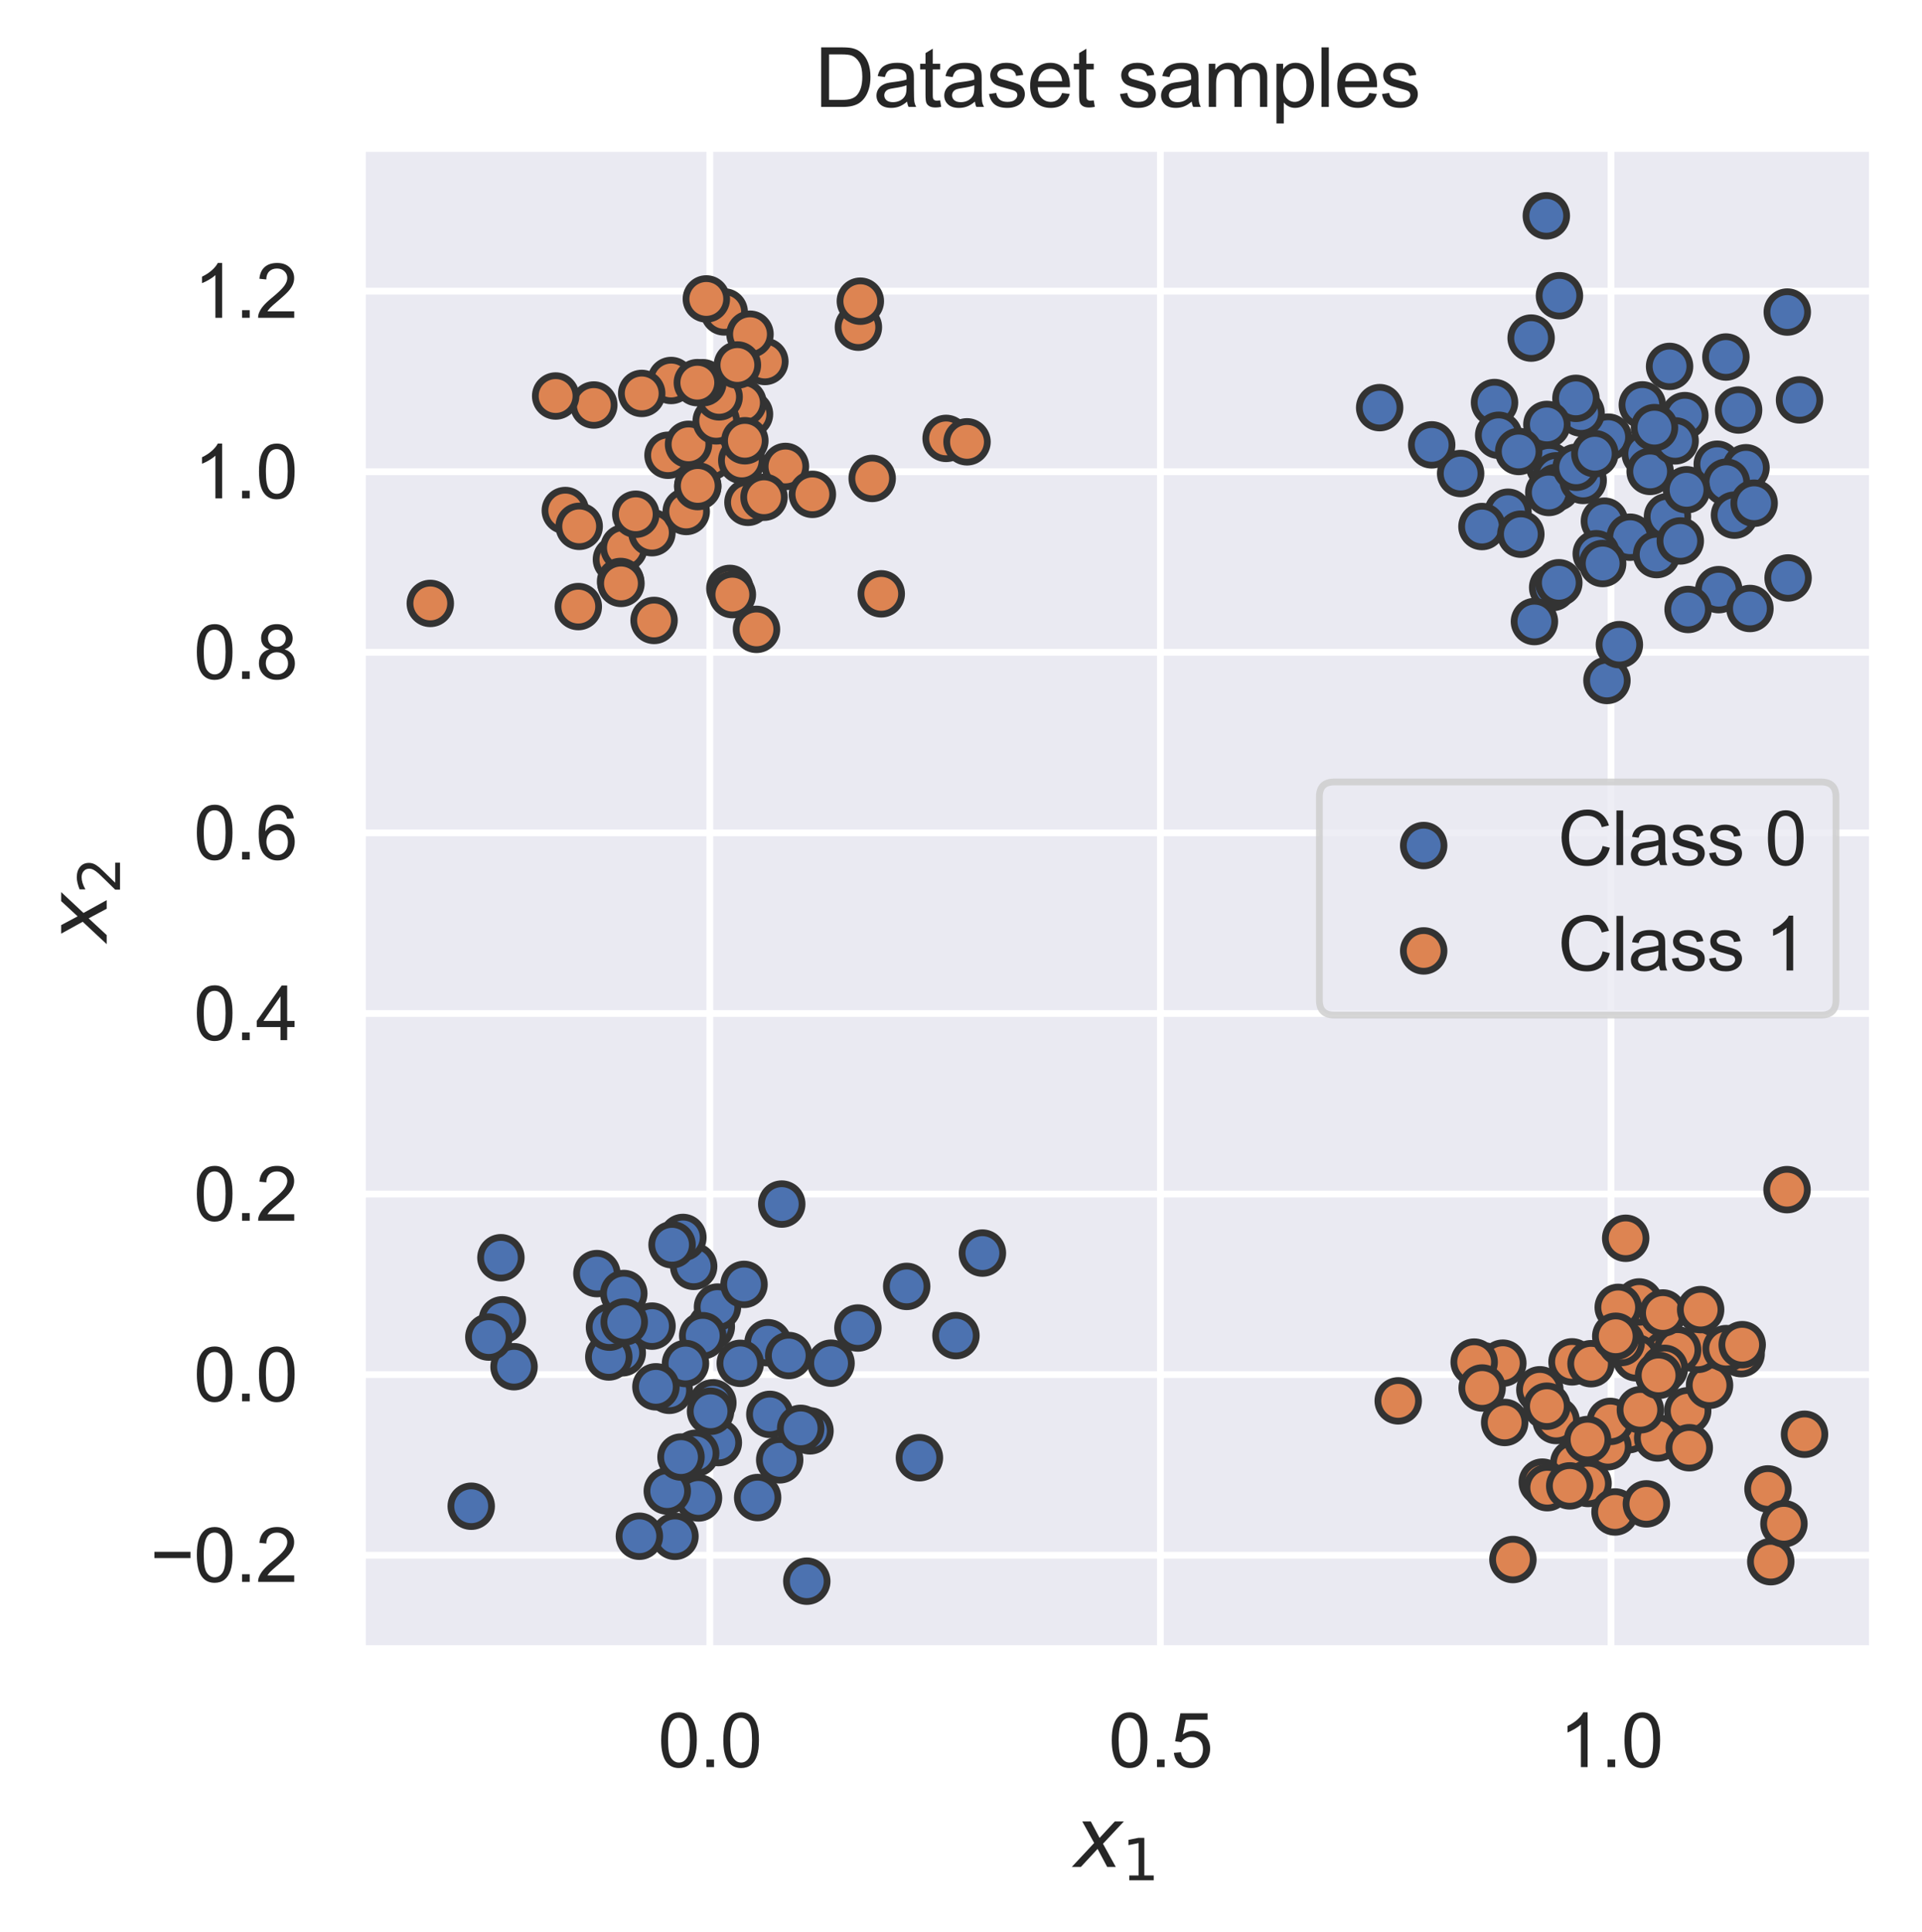 <?xml version="1.0" encoding="utf-8" standalone="no"?>
<!DOCTYPE svg PUBLIC "-//W3C//DTD SVG 1.1//EN"
  "http://www.w3.org/Graphics/SVG/1.1/DTD/svg11.dtd">
<svg xmlns:xlink="http://www.w3.org/1999/xlink" width="283.789pt" height="285.284pt" viewBox="0 0 283.789 285.284" xmlns="http://www.w3.org/2000/svg" version="1.1">
 <defs>
  <style type="text/css">*{stroke-linejoin: round; stroke-linecap: butt}</style>
 </defs>
 <g id="figure_1">
  <g id="patch_1">
   <path d="M 0 285.284 
L 283.789 285.284 
L 283.789 0 
L 0 0 
z
" style="fill: #ffffff"/>
  </g>
  <g id="axes_1">
   <g id="patch_2">
    <path d="M 53.389 243.549 
L 276.589 243.549 
L 276.589 21.789 
L 53.389 21.789 
z
" style="fill: #eaeaf2"/>
   </g>
   <g id="matplotlib.axis_1">
    <g id="xtick_1">
     <g id="line2d_1">
      <path d="M 104.805 243.549 
L 104.805 21.789 
" clip-path="url(#p7796bc809b)" style="fill: none; stroke: #ffffff; stroke-linecap: round"/>
     </g>
     <g id="text_1">
      <!-- 0.0 -->
      <g style="fill: #262626" transform="translate(97.16 260.923) scale(0.11 -0.11)">
       <defs>
        <path id="ArialMT-30" d="M 266 2259 
Q 266 3072 433 3567 
Q 600 4063 929 4331 
Q 1259 4600 1759 4600 
Q 2128 4600 2406 4451 
Q 2684 4303 2865 4023 
Q 3047 3744 3150 3342 
Q 3253 2941 3253 2259 
Q 3253 1453 3087 958 
Q 2922 463 2592 192 
Q 2263 -78 1759 -78 
Q 1097 -78 719 397 
Q 266 969 266 2259 
z
M 844 2259 
Q 844 1131 1108 757 
Q 1372 384 1759 384 
Q 2147 384 2411 759 
Q 2675 1134 2675 2259 
Q 2675 3391 2411 3762 
Q 2147 4134 1753 4134 
Q 1366 4134 1134 3806 
Q 844 3388 844 2259 
z
" transform="scale(0.016)"/>
        <path id="ArialMT-2e" d="M 581 0 
L 581 641 
L 1222 641 
L 1222 0 
L 581 0 
z
" transform="scale(0.016)"/>
       </defs>
       <use xlink:href="#ArialMT-30"/>
       <use xlink:href="#ArialMT-2e" x="55.615"/>
       <use xlink:href="#ArialMT-30" x="83.398"/>
      </g>
     </g>
    </g>
    <g id="xtick_2">
     <g id="line2d_2">
      <path d="M 171.335 243.549 
L 171.335 21.789 
" clip-path="url(#p7796bc809b)" style="fill: none; stroke: #ffffff; stroke-linecap: round"/>
     </g>
     <g id="text_2">
      <!-- 0.5 -->
      <g style="fill: #262626" transform="translate(163.69 260.923) scale(0.11 -0.11)">
       <defs>
        <path id="ArialMT-35" d="M 266 1200 
L 856 1250 
Q 922 819 1161 601 
Q 1400 384 1738 384 
Q 2144 384 2425 690 
Q 2706 997 2706 1503 
Q 2706 1984 2436 2262 
Q 2166 2541 1728 2541 
Q 1456 2541 1237 2417 
Q 1019 2294 894 2097 
L 366 2166 
L 809 4519 
L 3088 4519 
L 3088 3981 
L 1259 3981 
L 1013 2750 
Q 1425 3038 1878 3038 
Q 2478 3038 2890 2622 
Q 3303 2206 3303 1553 
Q 3303 931 2941 478 
Q 2500 -78 1738 -78 
Q 1113 -78 717 272 
Q 322 622 266 1200 
z
" transform="scale(0.016)"/>
       </defs>
       <use xlink:href="#ArialMT-30"/>
       <use xlink:href="#ArialMT-2e" x="55.615"/>
       <use xlink:href="#ArialMT-35" x="83.398"/>
      </g>
     </g>
    </g>
    <g id="xtick_3">
     <g id="line2d_3">
      <path d="M 237.866 243.549 
L 237.866 21.789 
" clip-path="url(#p7796bc809b)" style="fill: none; stroke: #ffffff; stroke-linecap: round"/>
     </g>
     <g id="text_3">
      <!-- 1.0 -->
      <g style="fill: #262626" transform="translate(230.221 260.923) scale(0.11 -0.11)">
       <defs>
        <path id="ArialMT-31" d="M 2384 0 
L 1822 0 
L 1822 3584 
Q 1619 3391 1289 3197 
Q 959 3003 697 2906 
L 697 3450 
Q 1169 3672 1522 3987 
Q 1875 4303 2022 4600 
L 2384 4600 
L 2384 0 
z
" transform="scale(0.016)"/>
       </defs>
       <use xlink:href="#ArialMT-31"/>
       <use xlink:href="#ArialMT-2e" x="55.615"/>
       <use xlink:href="#ArialMT-30" x="83.398"/>
      </g>
     </g>
    </g>
    <g id="text_4">
     <!-- $x_1$ -->
     <g style="fill: #262626" transform="translate(158.569 275.699) scale(0.12 -0.12)">
      <defs>
       <path id="DejaVuSans-Oblique-78" d="M 3841 3500 
L 2234 1784 
L 3219 0 
L 2559 0 
L 1819 1388 
L 531 0 
L -166 0 
L 1556 1844 
L 641 3500 
L 1300 3500 
L 1972 2234 
L 3144 3500 
L 3841 3500 
z
" transform="scale(0.016)"/>
       <path id="DejaVuSans-31" d="M 794 531 
L 1825 531 
L 1825 4091 
L 703 3866 
L 703 4441 
L 1819 4666 
L 2450 4666 
L 2450 531 
L 3481 531 
L 3481 0 
L 794 0 
L 794 531 
z
" transform="scale(0.016)"/>
      </defs>
      <use xlink:href="#DejaVuSans-Oblique-78" transform="translate(0 0.312)"/>
      <use xlink:href="#DejaVuSans-31" transform="translate(59.18 -16.094) scale(0.7)"/>
     </g>
    </g>
   </g>
   <g id="matplotlib.axis_2">
    <g id="ytick_1">
     <g id="line2d_4">
      <path d="M 53.389 229.632 
L 276.589 229.632 
" clip-path="url(#p7796bc809b)" style="fill: none; stroke: #ffffff; stroke-linecap: round"/>
     </g>
     <g id="text_5">
      <!-- −0.2 -->
      <g style="fill: #262626" transform="translate(22.174 233.568) scale(0.11 -0.11)">
       <defs>
        <path id="ArialMT-2212" d="M 3381 1997 
L 356 1997 
L 356 2522 
L 3381 2522 
L 3381 1997 
z
" transform="scale(0.016)"/>
        <path id="ArialMT-32" d="M 3222 541 
L 3222 0 
L 194 0 
Q 188 203 259 391 
Q 375 700 629 1000 
Q 884 1300 1366 1694 
Q 2113 2306 2375 2664 
Q 2638 3022 2638 3341 
Q 2638 3675 2398 3904 
Q 2159 4134 1775 4134 
Q 1369 4134 1125 3890 
Q 881 3647 878 3216 
L 300 3275 
Q 359 3922 746 4261 
Q 1134 4600 1788 4600 
Q 2447 4600 2831 4234 
Q 3216 3869 3216 3328 
Q 3216 3053 3103 2787 
Q 2991 2522 2730 2228 
Q 2469 1934 1863 1422 
Q 1356 997 1212 845 
Q 1069 694 975 541 
L 3222 541 
z
" transform="scale(0.016)"/>
       </defs>
       <use xlink:href="#ArialMT-2212"/>
       <use xlink:href="#ArialMT-30" x="58.398"/>
       <use xlink:href="#ArialMT-2e" x="114.014"/>
       <use xlink:href="#ArialMT-32" x="141.797"/>
      </g>
     </g>
    </g>
    <g id="ytick_2">
     <g id="line2d_5">
      <path d="M 53.389 202.968 
L 276.589 202.968 
" clip-path="url(#p7796bc809b)" style="fill: none; stroke: #ffffff; stroke-linecap: round"/>
     </g>
     <g id="text_6">
      <!-- 0.0 -->
      <g style="fill: #262626" transform="translate(28.599 206.905) scale(0.11 -0.11)">
       <use xlink:href="#ArialMT-30"/>
       <use xlink:href="#ArialMT-2e" x="55.615"/>
       <use xlink:href="#ArialMT-30" x="83.398"/>
      </g>
     </g>
    </g>
    <g id="ytick_3">
     <g id="line2d_6">
      <path d="M 53.389 176.305 
L 276.589 176.305 
" clip-path="url(#p7796bc809b)" style="fill: none; stroke: #ffffff; stroke-linecap: round"/>
     </g>
     <g id="text_7">
      <!-- 0.2 -->
      <g style="fill: #262626" transform="translate(28.599 180.242) scale(0.11 -0.11)">
       <use xlink:href="#ArialMT-30"/>
       <use xlink:href="#ArialMT-2e" x="55.615"/>
       <use xlink:href="#ArialMT-32" x="83.398"/>
      </g>
     </g>
    </g>
    <g id="ytick_4">
     <g id="line2d_7">
      <path d="M 53.389 149.641 
L 276.589 149.641 
" clip-path="url(#p7796bc809b)" style="fill: none; stroke: #ffffff; stroke-linecap: round"/>
     </g>
     <g id="text_8">
      <!-- 0.4 -->
      <g style="fill: #262626" transform="translate(28.599 153.578) scale(0.11 -0.11)">
       <defs>
        <path id="ArialMT-34" d="M 2069 0 
L 2069 1097 
L 81 1097 
L 81 1613 
L 2172 4581 
L 2631 4581 
L 2631 1613 
L 3250 1613 
L 3250 1097 
L 2631 1097 
L 2631 0 
L 2069 0 
z
M 2069 1613 
L 2069 3678 
L 634 1613 
L 2069 1613 
z
" transform="scale(0.016)"/>
       </defs>
       <use xlink:href="#ArialMT-30"/>
       <use xlink:href="#ArialMT-2e" x="55.615"/>
       <use xlink:href="#ArialMT-34" x="83.398"/>
      </g>
     </g>
    </g>
    <g id="ytick_5">
     <g id="line2d_8">
      <path d="M 53.389 122.978 
L 276.589 122.978 
" clip-path="url(#p7796bc809b)" style="fill: none; stroke: #ffffff; stroke-linecap: round"/>
     </g>
     <g id="text_9">
      <!-- 0.6 -->
      <g style="fill: #262626" transform="translate(28.599 126.915) scale(0.11 -0.11)">
       <defs>
        <path id="ArialMT-36" d="M 3184 3459 
L 2625 3416 
Q 2550 3747 2413 3897 
Q 2184 4138 1850 4138 
Q 1581 4138 1378 3988 
Q 1113 3794 959 3422 
Q 806 3050 800 2363 
Q 1003 2672 1297 2822 
Q 1591 2972 1913 2972 
Q 2475 2972 2870 2558 
Q 3266 2144 3266 1488 
Q 3266 1056 3080 686 
Q 2894 316 2569 119 
Q 2244 -78 1831 -78 
Q 1128 -78 684 439 
Q 241 956 241 2144 
Q 241 3472 731 4075 
Q 1159 4600 1884 4600 
Q 2425 4600 2770 4297 
Q 3116 3994 3184 3459 
z
M 888 1484 
Q 888 1194 1011 928 
Q 1134 663 1356 523 
Q 1578 384 1822 384 
Q 2178 384 2434 671 
Q 2691 959 2691 1453 
Q 2691 1928 2437 2201 
Q 2184 2475 1800 2475 
Q 1419 2475 1153 2201 
Q 888 1928 888 1484 
z
" transform="scale(0.016)"/>
       </defs>
       <use xlink:href="#ArialMT-30"/>
       <use xlink:href="#ArialMT-2e" x="55.615"/>
       <use xlink:href="#ArialMT-36" x="83.398"/>
      </g>
     </g>
    </g>
    <g id="ytick_6">
     <g id="line2d_9">
      <path d="M 53.389 96.314 
L 276.589 96.314 
" clip-path="url(#p7796bc809b)" style="fill: none; stroke: #ffffff; stroke-linecap: round"/>
     </g>
     <g id="text_10">
      <!-- 0.8 -->
      <g style="fill: #262626" transform="translate(28.599 100.251) scale(0.11 -0.11)">
       <defs>
        <path id="ArialMT-38" d="M 1131 2484 
Q 781 2613 612 2850 
Q 444 3088 444 3419 
Q 444 3919 803 4259 
Q 1163 4600 1759 4600 
Q 2359 4600 2725 4251 
Q 3091 3903 3091 3403 
Q 3091 3084 2923 2848 
Q 2756 2613 2416 2484 
Q 2838 2347 3058 2040 
Q 3278 1734 3278 1309 
Q 3278 722 2862 322 
Q 2447 -78 1769 -78 
Q 1091 -78 675 323 
Q 259 725 259 1325 
Q 259 1772 486 2073 
Q 713 2375 1131 2484 
z
M 1019 3438 
Q 1019 3113 1228 2906 
Q 1438 2700 1772 2700 
Q 2097 2700 2305 2904 
Q 2513 3109 2513 3406 
Q 2513 3716 2298 3927 
Q 2084 4138 1766 4138 
Q 1444 4138 1231 3931 
Q 1019 3725 1019 3438 
z
M 838 1322 
Q 838 1081 952 856 
Q 1066 631 1291 507 
Q 1516 384 1775 384 
Q 2178 384 2440 643 
Q 2703 903 2703 1303 
Q 2703 1709 2433 1975 
Q 2163 2241 1756 2241 
Q 1359 2241 1098 1978 
Q 838 1716 838 1322 
z
" transform="scale(0.016)"/>
       </defs>
       <use xlink:href="#ArialMT-30"/>
       <use xlink:href="#ArialMT-2e" x="55.615"/>
       <use xlink:href="#ArialMT-38" x="83.398"/>
      </g>
     </g>
    </g>
    <g id="ytick_7">
     <g id="line2d_10">
      <path d="M 53.389 69.651 
L 276.589 69.651 
" clip-path="url(#p7796bc809b)" style="fill: none; stroke: #ffffff; stroke-linecap: round"/>
     </g>
     <g id="text_11">
      <!-- 1.0 -->
      <g style="fill: #262626" transform="translate(28.599 73.588) scale(0.11 -0.11)">
       <use xlink:href="#ArialMT-31"/>
       <use xlink:href="#ArialMT-2e" x="55.615"/>
       <use xlink:href="#ArialMT-30" x="83.398"/>
      </g>
     </g>
    </g>
    <g id="ytick_8">
     <g id="line2d_11">
      <path d="M 53.389 42.988 
L 276.589 42.988 
" clip-path="url(#p7796bc809b)" style="fill: none; stroke: #ffffff; stroke-linecap: round"/>
     </g>
     <g id="text_12">
      <!-- 1.2 -->
      <g style="fill: #262626" transform="translate(28.599 46.924) scale(0.11 -0.11)">
       <use xlink:href="#ArialMT-31"/>
       <use xlink:href="#ArialMT-2e" x="55.615"/>
       <use xlink:href="#ArialMT-32" x="83.398"/>
      </g>
     </g>
    </g>
    <g id="text_13">
     <!-- $x_2$ -->
     <g style="fill: #262626" transform="translate(15.789 139.089) rotate(-90) scale(0.12 -0.12)">
      <defs>
       <path id="DejaVuSans-32" d="M 1228 531 
L 3431 531 
L 3431 0 
L 469 0 
L 469 531 
Q 828 903 1448 1529 
Q 2069 2156 2228 2338 
Q 2531 2678 2651 2914 
Q 2772 3150 2772 3378 
Q 2772 3750 2511 3984 
Q 2250 4219 1831 4219 
Q 1534 4219 1204 4116 
Q 875 4013 500 3803 
L 500 4441 
Q 881 4594 1212 4672 
Q 1544 4750 1819 4750 
Q 2544 4750 2975 4387 
Q 3406 4025 3406 3419 
Q 3406 3131 3298 2873 
Q 3191 2616 2906 2266 
Q 2828 2175 2409 1742 
Q 1991 1309 1228 531 
z
" transform="scale(0.016)"/>
      </defs>
      <use xlink:href="#DejaVuSans-Oblique-78" transform="translate(0 0.312)"/>
      <use xlink:href="#DejaVuSans-32" transform="translate(59.18 -16.094) scale(0.7)"/>
     </g>
    </g>
   </g>
   <g id="PathCollection_1">
    <defs>
     <path id="m6b8a31e192" d="M 0 3 
C 0.796 3 1.559 2.684 2.121 2.121 
C 2.684 1.559 3 0.796 3 0 
C 3 -0.796 2.684 -1.559 2.121 -2.121 
C 1.559 -2.684 0.796 -3 0 -3 
C -0.796 -3 -1.559 -2.684 -2.121 -2.121 
C -2.684 -1.559 -3 -0.796 -3 0 
C -3 0.796 -2.684 1.559 -2.121 2.121 
C -1.559 2.684 -0.796 3 0 3 
z
" style="stroke: #333333"/>
    </defs>
    <g clip-path="url(#p7796bc809b)">
     <use xlink:href="#m6b8a31e192" x="228.768" y="68.771" style="fill: #4c72b0; stroke: #333333"/>
     <use xlink:href="#m6b8a31e192" x="253.779" y="87.064" style="fill: #4c72b0; stroke: #333333"/>
     <use xlink:href="#m6b8a31e192" x="228.32" y="31.869" style="fill: #4c72b0; stroke: #333333"/>
     <use xlink:href="#m6b8a31e192" x="236.895" y="76.956" style="fill: #4c72b0; stroke: #333333"/>
     <use xlink:href="#m6b8a31e192" x="222.663" y="75.634" style="fill: #4c72b0; stroke: #333333"/>
     <use xlink:href="#m6b8a31e192" x="237.461" y="64.545" style="fill: #4c72b0; stroke: #333333"/>
     <use xlink:href="#m6b8a31e192" x="237.27" y="100.473" style="fill: #4c72b0; stroke: #333333"/>
     <use xlink:href="#m6b8a31e192" x="233.456" y="60.992" style="fill: #4c72b0; stroke: #333333"/>
     <use xlink:href="#m6b8a31e192" x="106.068" y="213.002" style="fill: #4c72b0; stroke: #333333"/>
     <use xlink:href="#m6b8a31e192" x="229.254" y="86.746" style="fill: #4c72b0; stroke: #333333"/>
     <use xlink:href="#m6b8a31e192" x="264.016" y="85.337" style="fill: #4c72b0; stroke: #333333"/>
     <use xlink:href="#m6b8a31e192" x="203.712" y="60.191" style="fill: #4c72b0; stroke: #333333"/>
     <use xlink:href="#m6b8a31e192" x="248.775" y="61.366" style="fill: #4c72b0; stroke: #333333"/>
     <use xlink:href="#m6b8a31e192" x="240.691" y="79.319" style="fill: #4c72b0; stroke: #333333"/>
     <use xlink:href="#m6b8a31e192" x="99.66" y="226.841" style="fill: #4c72b0; stroke: #333333"/>
     <use xlink:href="#m6b8a31e192" x="239.107" y="95.185" style="fill: #4c72b0; stroke: #333333"/>
     <use xlink:href="#m6b8a31e192" x="220.671" y="59.436" style="fill: #4c72b0; stroke: #333333"/>
     <use xlink:href="#m6b8a31e192" x="113.393" y="198.258" style="fill: #4c72b0; stroke: #333333"/>
     <use xlink:href="#m6b8a31e192" x="69.577" y="222.4" style="fill: #4c72b0; stroke: #333333"/>
     <use xlink:href="#m6b8a31e192" x="91.881" y="199.749" style="fill: #4c72b0; stroke: #333333"/>
     <use xlink:href="#m6b8a31e192" x="102.422" y="186.98" style="fill: #4c72b0; stroke: #333333"/>
     <use xlink:href="#m6b8a31e192" x="229.78" y="70.254" style="fill: #4c72b0; stroke: #333333"/>
     <use xlink:href="#m6b8a31e192" x="103.137" y="221.177" style="fill: #4c72b0; stroke: #333333"/>
     <use xlink:href="#m6b8a31e192" x="119.598" y="211.271" style="fill: #4c72b0; stroke: #333333"/>
     <use xlink:href="#m6b8a31e192" x="126.671" y="196.086" style="fill: #4c72b0; stroke: #333333"/>
     <use xlink:href="#m6b8a31e192" x="88.131" y="188.052" style="fill: #4c72b0; stroke: #333333"/>
     <use xlink:href="#m6b8a31e192" x="242.926" y="66.998" style="fill: #4c72b0; stroke: #333333"/>
     <use xlink:href="#m6b8a31e192" x="98.816" y="205.286" style="fill: #4c72b0; stroke: #333333"/>
     <use xlink:href="#m6b8a31e192" x="246.519" y="54.103" style="fill: #4c72b0; stroke: #333333"/>
     <use xlink:href="#m6b8a31e192" x="105.03" y="195.868" style="fill: #4c72b0; stroke: #333333"/>
     <use xlink:href="#m6b8a31e192" x="229.835" y="71.974" style="fill: #4c72b0; stroke: #333333"/>
     <use xlink:href="#m6b8a31e192" x="89.89" y="200.36" style="fill: #4c72b0; stroke: #333333"/>
     <use xlink:href="#m6b8a31e192" x="94.406" y="226.83" style="fill: #4c72b0; stroke: #333333"/>
     <use xlink:href="#m6b8a31e192" x="133.876" y="189.941" style="fill: #4c72b0; stroke: #333333"/>
     <use xlink:href="#m6b8a31e192" x="105.256" y="207.132" style="fill: #4c72b0; stroke: #333333"/>
     <use xlink:href="#m6b8a31e192" x="92.108" y="190.987" style="fill: #4c72b0; stroke: #333333"/>
     <use xlink:href="#m6b8a31e192" x="105.939" y="192.994" style="fill: #4c72b0; stroke: #333333"/>
     <use xlink:href="#m6b8a31e192" x="235.689" y="81.764" style="fill: #4c72b0; stroke: #333333"/>
     <use xlink:href="#m6b8a31e192" x="89.99" y="195.958" style="fill: #4c72b0; stroke: #333333"/>
     <use xlink:href="#m6b8a31e192" x="246.206" y="76.285" style="fill: #4c72b0; stroke: #333333"/>
     <use xlink:href="#m6b8a31e192" x="135.754" y="215.239" style="fill: #4c72b0; stroke: #333333"/>
     <use xlink:href="#m6b8a31e192" x="113.668" y="208.838" style="fill: #4c72b0; stroke: #333333"/>
     <use xlink:href="#m6b8a31e192" x="73.962" y="185.709" style="fill: #4c72b0; stroke: #333333"/>
     <use xlink:href="#m6b8a31e192" x="103.759" y="197.222" style="fill: #4c72b0; stroke: #333333"/>
     <use xlink:href="#m6b8a31e192" x="253.557" y="68.544" style="fill: #4c72b0; stroke: #333333"/>
     <use xlink:href="#m6b8a31e192" x="230.166" y="86.048" style="fill: #4c72b0; stroke: #333333"/>
     <use xlink:href="#m6b8a31e192" x="232.691" y="58.818" style="fill: #4c72b0; stroke: #333333"/>
     <use xlink:href="#m6b8a31e192" x="257.8" y="69.066" style="fill: #4c72b0; stroke: #333333"/>
     <use xlink:href="#m6b8a31e192" x="244.605" y="81.886" style="fill: #4c72b0; stroke: #333333"/>
     <use xlink:href="#m6b8a31e192" x="109.3" y="201.301" style="fill: #4c72b0; stroke: #333333"/>
     <use xlink:href="#m6b8a31e192" x="115.125" y="215.55" style="fill: #4c72b0; stroke: #333333"/>
     <use xlink:href="#m6b8a31e192" x="102.721" y="214.578" style="fill: #4c72b0; stroke: #333333"/>
     <use xlink:href="#m6b8a31e192" x="96.274" y="195.804" style="fill: #4c72b0; stroke: #333333"/>
     <use xlink:href="#m6b8a31e192" x="228.681" y="72.717" style="fill: #4c72b0; stroke: #333333"/>
     <use xlink:href="#m6b8a31e192" x="75.9" y="201.799" style="fill: #4c72b0; stroke: #333333"/>
     <use xlink:href="#m6b8a31e192" x="100.831" y="182.713" style="fill: #4c72b0; stroke: #333333"/>
     <use xlink:href="#m6b8a31e192" x="236.635" y="83.205" style="fill: #4c72b0; stroke: #333333"/>
     <use xlink:href="#m6b8a31e192" x="215.668" y="69.917" style="fill: #4c72b0; stroke: #333333"/>
     <use xlink:href="#m6b8a31e192" x="230.257" y="43.666" style="fill: #4c72b0; stroke: #333333"/>
     <use xlink:href="#m6b8a31e192" x="228.403" y="62.672" style="fill: #4c72b0; stroke: #333333"/>
     <use xlink:href="#m6b8a31e192" x="101.214" y="201.328" style="fill: #4c72b0; stroke: #333333"/>
     <use xlink:href="#m6b8a31e192" x="116.458" y="200.147" style="fill: #4c72b0; stroke: #333333"/>
     <use xlink:href="#m6b8a31e192" x="141.147" y="197.209" style="fill: #4c72b0; stroke: #333333"/>
     <use xlink:href="#m6b8a31e192" x="233.752" y="70.939" style="fill: #4c72b0; stroke: #333333"/>
     <use xlink:href="#m6b8a31e192" x="258.383" y="89.845" style="fill: #4c72b0; stroke: #333333"/>
     <use xlink:href="#m6b8a31e192" x="99.231" y="183.791" style="fill: #4c72b0; stroke: #333333"/>
     <use xlink:href="#m6b8a31e192" x="145.056" y="185.02" style="fill: #4c72b0; stroke: #333333"/>
     <use xlink:href="#m6b8a31e192" x="249.251" y="89.99" style="fill: #4c72b0; stroke: #333333"/>
     <use xlink:href="#m6b8a31e192" x="254.904" y="71.2" style="fill: #4c72b0; stroke: #333333"/>
     <use xlink:href="#m6b8a31e192" x="256.102" y="76.063" style="fill: #4c72b0; stroke: #333333"/>
     <use xlink:href="#m6b8a31e192" x="104.914" y="208.379" style="fill: #4c72b0; stroke: #333333"/>
     <use xlink:href="#m6b8a31e192" x="109.858" y="189.646" style="fill: #4c72b0; stroke: #333333"/>
     <use xlink:href="#m6b8a31e192" x="254.833" y="52.714" style="fill: #4c72b0; stroke: #333333"/>
     <use xlink:href="#m6b8a31e192" x="265.704" y="59.048" style="fill: #4c72b0; stroke: #333333"/>
     <use xlink:href="#m6b8a31e192" x="111.869" y="221.119" style="fill: #4c72b0; stroke: #333333"/>
     <use xlink:href="#m6b8a31e192" x="263.896" y="46.074" style="fill: #4c72b0; stroke: #333333"/>
     <use xlink:href="#m6b8a31e192" x="74.176" y="194.874" style="fill: #4c72b0; stroke: #333333"/>
     <use xlink:href="#m6b8a31e192" x="226.563" y="91.774" style="fill: #4c72b0; stroke: #333333"/>
     <use xlink:href="#m6b8a31e192" x="115.428" y="177.784" style="fill: #4c72b0; stroke: #333333"/>
     <use xlink:href="#m6b8a31e192" x="218.814" y="77.745" style="fill: #4c72b0; stroke: #333333"/>
     <use xlink:href="#m6b8a31e192" x="232.732" y="68.996" style="fill: #4c72b0; stroke: #333333"/>
     <use xlink:href="#m6b8a31e192" x="248.102" y="79.875" style="fill: #4c72b0; stroke: #333333"/>
     <use xlink:href="#m6b8a31e192" x="92.171" y="195.194" style="fill: #4c72b0; stroke: #333333"/>
     <use xlink:href="#m6b8a31e192" x="122.708" y="201.277" style="fill: #4c72b0; stroke: #333333"/>
     <use xlink:href="#m6b8a31e192" x="72.177" y="197.423" style="fill: #4c72b0; stroke: #333333"/>
     <use xlink:href="#m6b8a31e192" x="242.494" y="59.783" style="fill: #4c72b0; stroke: #333333"/>
     <use xlink:href="#m6b8a31e192" x="256.71" y="60.54" style="fill: #4c72b0; stroke: #333333"/>
     <use xlink:href="#m6b8a31e192" x="235.481" y="66.991" style="fill: #4c72b0; stroke: #333333"/>
     <use xlink:href="#m6b8a31e192" x="221.284" y="64.271" style="fill: #4c72b0; stroke: #333333"/>
     <use xlink:href="#m6b8a31e192" x="224.558" y="78.876" style="fill: #4c72b0; stroke: #333333"/>
     <use xlink:href="#m6b8a31e192" x="98.524" y="220.159" style="fill: #4c72b0; stroke: #333333"/>
     <use xlink:href="#m6b8a31e192" x="119.126" y="233.469" style="fill: #4c72b0; stroke: #333333"/>
     <use xlink:href="#m6b8a31e192" x="211.395" y="65.687" style="fill: #4c72b0; stroke: #333333"/>
     <use xlink:href="#m6b8a31e192" x="243.647" y="69.606" style="fill: #4c72b0; stroke: #333333"/>
     <use xlink:href="#m6b8a31e192" x="224.24" y="66.664" style="fill: #4c72b0; stroke: #333333"/>
     <use xlink:href="#m6b8a31e192" x="100.55" y="215.141" style="fill: #4c72b0; stroke: #333333"/>
     <use xlink:href="#m6b8a31e192" x="247.337" y="65.097" style="fill: #4c72b0; stroke: #333333"/>
     <use xlink:href="#m6b8a31e192" x="259.004" y="74.302" style="fill: #4c72b0; stroke: #333333"/>
     <use xlink:href="#m6b8a31e192" x="96.847" y="204.767" style="fill: #4c72b0; stroke: #333333"/>
     <use xlink:href="#m6b8a31e192" x="244.287" y="63.143" style="fill: #4c72b0; stroke: #333333"/>
     <use xlink:href="#m6b8a31e192" x="118.221" y="210.901" style="fill: #4c72b0; stroke: #333333"/>
     <use xlink:href="#m6b8a31e192" x="226.076" y="49.919" style="fill: #4c72b0; stroke: #333333"/>
     <use xlink:href="#m6b8a31e192" x="249.032" y="72.318" style="fill: #4c72b0; stroke: #333333"/>
    </g>
   </g>
   <g id="PathCollection_2">
    <defs>
     <path id="m44527bda55" d="M 0 3 
C 0.796 3 1.559 2.684 2.121 2.121 
C 2.684 1.559 3 0.796 3 0 
C 3 -0.796 2.684 -1.559 2.121 -2.121 
C 1.559 -2.684 0.796 -3 0 -3 
C -0.796 -3 -1.559 -2.684 -2.121 -2.121 
C -2.684 -1.559 -3 -0.796 -3 0 
C -3 0.796 -2.684 1.559 -2.121 2.121 
C -1.559 2.684 -0.796 3 0 3 
z
" style="stroke: #333333"/>
    </defs>
    <g clip-path="url(#p7796bc809b)">
     <use xlink:href="#m44527bda55" x="104.794" y="67.49" style="fill: #dd8452; stroke: #333333"/>
     <use xlink:href="#m44527bda55" x="219.184" y="201.698" style="fill: #dd8452; stroke: #333333"/>
     <use xlink:href="#m44527bda55" x="241.934" y="197.435" style="fill: #dd8452; stroke: #333333"/>
     <use xlink:href="#m44527bda55" x="263.859" y="175.656" style="fill: #dd8452; stroke: #333333"/>
     <use xlink:href="#m44527bda55" x="223.388" y="230.27" style="fill: #dd8452; stroke: #333333"/>
     <use xlink:href="#m44527bda55" x="249.193" y="208.307" style="fill: #dd8452; stroke: #333333"/>
     <use xlink:href="#m44527bda55" x="229.765" y="209.742" style="fill: #dd8452; stroke: #333333"/>
     <use xlink:href="#m44527bda55" x="96.575" y="91.609" style="fill: #dd8452; stroke: #333333"/>
     <use xlink:href="#m44527bda55" x="91.017" y="82.597" style="fill: #dd8452; stroke: #333333"/>
     <use xlink:href="#m44527bda55" x="110.436" y="74.169" style="fill: #dd8452; stroke: #333333"/>
     <use xlink:href="#m44527bda55" x="111.697" y="92.927" style="fill: #dd8452; stroke: #333333"/>
     <use xlink:href="#m44527bda55" x="240.433" y="211.105" style="fill: #dd8452; stroke: #333333"/>
     <use xlink:href="#m44527bda55" x="240.038" y="182.835" style="fill: #dd8452; stroke: #333333"/>
     <use xlink:href="#m44527bda55" x="92.127" y="80.887" style="fill: #dd8452; stroke: #333333"/>
     <use xlink:href="#m44527bda55" x="98.633" y="67.22" style="fill: #dd8452; stroke: #333333"/>
     <use xlink:href="#m44527bda55" x="96.26" y="78.653" style="fill: #dd8452; stroke: #333333"/>
     <use xlink:href="#m44527bda55" x="99.094" y="56.182" style="fill: #dd8452; stroke: #333333"/>
     <use xlink:href="#m44527bda55" x="112.935" y="53.375" style="fill: #dd8452; stroke: #333333"/>
     <use xlink:href="#m44527bda55" x="227.365" y="205.206" style="fill: #dd8452; stroke: #333333"/>
     <use xlink:href="#m44527bda55" x="261.461" y="230.587" style="fill: #dd8452; stroke: #333333"/>
     <use xlink:href="#m44527bda55" x="232.377" y="215.993" style="fill: #dd8452; stroke: #333333"/>
     <use xlink:href="#m44527bda55" x="237.418" y="213.61" style="fill: #dd8452; stroke: #333333"/>
     <use xlink:href="#m44527bda55" x="139.695" y="64.731" style="fill: #dd8452; stroke: #333333"/>
     <use xlink:href="#m44527bda55" x="101.663" y="65.606" style="fill: #dd8452; stroke: #333333"/>
     <use xlink:href="#m44527bda55" x="245.972" y="199.963" style="fill: #dd8452; stroke: #333333"/>
     <use xlink:href="#m44527bda55" x="101.324" y="75.52" style="fill: #dd8452; stroke: #333333"/>
     <use xlink:href="#m44527bda55" x="87.678" y="59.8" style="fill: #dd8452; stroke: #333333"/>
     <use xlink:href="#m44527bda55" x="234.484" y="219.04" style="fill: #dd8452; stroke: #333333"/>
     <use xlink:href="#m44527bda55" x="242.031" y="192.236" style="fill: #dd8452; stroke: #333333"/>
     <use xlink:href="#m44527bda55" x="221.899" y="201.274" style="fill: #dd8452; stroke: #333333"/>
     <use xlink:href="#m44527bda55" x="110.664" y="61.148" style="fill: #dd8452; stroke: #333333"/>
     <use xlink:href="#m44527bda55" x="106.931" y="46.057" style="fill: #dd8452; stroke: #333333"/>
     <use xlink:href="#m44527bda55" x="107.768" y="86.881" style="fill: #dd8452; stroke: #333333"/>
     <use xlink:href="#m44527bda55" x="126.746" y="48.313" style="fill: #dd8452; stroke: #333333"/>
     <use xlink:href="#m44527bda55" x="109.706" y="59.468" style="fill: #dd8452; stroke: #333333"/>
     <use xlink:href="#m44527bda55" x="244.764" y="212.321" style="fill: #dd8452; stroke: #333333"/>
     <use xlink:href="#m44527bda55" x="232.113" y="201.082" style="fill: #dd8452; stroke: #333333"/>
     <use xlink:href="#m44527bda55" x="105.751" y="62.141" style="fill: #dd8452; stroke: #333333"/>
     <use xlink:href="#m44527bda55" x="257.084" y="199.875" style="fill: #dd8452; stroke: #333333"/>
     <use xlink:href="#m44527bda55" x="104.293" y="44.137" style="fill: #dd8452; stroke: #333333"/>
     <use xlink:href="#m44527bda55" x="227.724" y="218.84" style="fill: #dd8452; stroke: #333333"/>
     <use xlink:href="#m44527bda55" x="108.136" y="87.797" style="fill: #dd8452; stroke: #333333"/>
     <use xlink:href="#m44527bda55" x="128.78" y="70.642" style="fill: #dd8452; stroke: #333333"/>
     <use xlink:href="#m44527bda55" x="252.42" y="204.538" style="fill: #dd8452; stroke: #333333"/>
     <use xlink:href="#m44527bda55" x="237.764" y="209.877" style="fill: #dd8452; stroke: #333333"/>
     <use xlink:href="#m44527bda55" x="115.976" y="68.871" style="fill: #dd8452; stroke: #333333"/>
     <use xlink:href="#m44527bda55" x="217.665" y="201.119" style="fill: #dd8452; stroke: #333333"/>
     <use xlink:href="#m44527bda55" x="222.168" y="210.031" style="fill: #dd8452; stroke: #333333"/>
     <use xlink:href="#m44527bda55" x="250.673" y="199.243" style="fill: #dd8452; stroke: #333333"/>
     <use xlink:href="#m44527bda55" x="82.044" y="58.473" style="fill: #dd8452; stroke: #333333"/>
     <use xlink:href="#m44527bda55" x="247.704" y="199.327" style="fill: #dd8452; stroke: #333333"/>
     <use xlink:href="#m44527bda55" x="228.46" y="219.659" style="fill: #dd8452; stroke: #333333"/>
     <use xlink:href="#m44527bda55" x="110.74" y="49.347" style="fill: #dd8452; stroke: #333333"/>
     <use xlink:href="#m44527bda55" x="91.627" y="85.859" style="fill: #dd8452; stroke: #333333"/>
     <use xlink:href="#m44527bda55" x="228.404" y="207.629" style="fill: #dd8452; stroke: #333333"/>
     <use xlink:href="#m44527bda55" x="106.182" y="58.599" style="fill: #dd8452; stroke: #333333"/>
     <use xlink:href="#m44527bda55" x="241.582" y="200.483" style="fill: #dd8452; stroke: #333333"/>
     <use xlink:href="#m44527bda55" x="109.525" y="67.987" style="fill: #dd8452; stroke: #333333"/>
     <use xlink:href="#m44527bda55" x="261.048" y="219.846" style="fill: #dd8452; stroke: #333333"/>
     <use xlink:href="#m44527bda55" x="109.983" y="65.08" style="fill: #dd8452; stroke: #333333"/>
     <use xlink:href="#m44527bda55" x="85.39" y="89.564" style="fill: #dd8452; stroke: #333333"/>
     <use xlink:href="#m44527bda55" x="234.92" y="201.355" style="fill: #dd8452; stroke: #333333"/>
     <use xlink:href="#m44527bda55" x="103.777" y="56.51" style="fill: #dd8452; stroke: #333333"/>
     <use xlink:href="#m44527bda55" x="254.875" y="199.127" style="fill: #dd8452; stroke: #333333"/>
     <use xlink:href="#m44527bda55" x="249.429" y="213.763" style="fill: #dd8452; stroke: #333333"/>
     <use xlink:href="#m44527bda55" x="218.84" y="204.943" style="fill: #dd8452; stroke: #333333"/>
     <use xlink:href="#m44527bda55" x="91.688" y="86.143" style="fill: #dd8452; stroke: #333333"/>
     <use xlink:href="#m44527bda55" x="108.88" y="53.892" style="fill: #dd8452; stroke: #333333"/>
     <use xlink:href="#m44527bda55" x="242.204" y="208.16" style="fill: #dd8452; stroke: #333333"/>
     <use xlink:href="#m44527bda55" x="142.785" y="65.239" style="fill: #dd8452; stroke: #333333"/>
     <use xlink:href="#m44527bda55" x="245.762" y="202.04" style="fill: #dd8452; stroke: #333333"/>
     <use xlink:href="#m44527bda55" x="83.469" y="75.381" style="fill: #dd8452; stroke: #333333"/>
     <use xlink:href="#m44527bda55" x="245.532" y="193.864" style="fill: #dd8452; stroke: #333333"/>
     <use xlink:href="#m44527bda55" x="63.535" y="89.098" style="fill: #dd8452; stroke: #333333"/>
     <use xlink:href="#m44527bda55" x="234.41" y="212.554" style="fill: #dd8452; stroke: #333333"/>
     <use xlink:href="#m44527bda55" x="93.878" y="75.929" style="fill: #dd8452; stroke: #333333"/>
     <use xlink:href="#m44527bda55" x="112.81" y="73.417" style="fill: #dd8452; stroke: #333333"/>
     <use xlink:href="#m44527bda55" x="238.934" y="193.038" style="fill: #dd8452; stroke: #333333"/>
     <use xlink:href="#m44527bda55" x="130.12" y="87.682" style="fill: #dd8452; stroke: #333333"/>
     <use xlink:href="#m44527bda55" x="238.46" y="223.247" style="fill: #dd8452; stroke: #333333"/>
     <use xlink:href="#m44527bda55" x="102.965" y="56.501" style="fill: #dd8452; stroke: #333333"/>
     <use xlink:href="#m44527bda55" x="244.895" y="203.078" style="fill: #dd8452; stroke: #333333"/>
     <use xlink:href="#m44527bda55" x="85.52" y="77.719" style="fill: #dd8452; stroke: #333333"/>
     <use xlink:href="#m44527bda55" x="257.238" y="198.547" style="fill: #dd8452; stroke: #333333"/>
     <use xlink:href="#m44527bda55" x="94.752" y="58.091" style="fill: #dd8452; stroke: #333333"/>
     <use xlink:href="#m44527bda55" x="263.403" y="224.985" style="fill: #dd8452; stroke: #333333"/>
     <use xlink:href="#m44527bda55" x="266.444" y="211.773" style="fill: #dd8452; stroke: #333333"/>
     <use xlink:href="#m44527bda55" x="239.376" y="198.226" style="fill: #dd8452; stroke: #333333"/>
     <use xlink:href="#m44527bda55" x="231.773" y="219.396" style="fill: #dd8452; stroke: #333333"/>
     <use xlink:href="#m44527bda55" x="238.569" y="197.303" style="fill: #dd8452; stroke: #333333"/>
     <use xlink:href="#m44527bda55" x="243.09" y="222.051" style="fill: #dd8452; stroke: #333333"/>
     <use xlink:href="#m44527bda55" x="251.105" y="193.367" style="fill: #dd8452; stroke: #333333"/>
     <use xlink:href="#m44527bda55" x="103.02" y="71.844" style="fill: #dd8452; stroke: #333333"/>
     <use xlink:href="#m44527bda55" x="206.451" y="206.841" style="fill: #dd8452; stroke: #333333"/>
     <use xlink:href="#m44527bda55" x="103.029" y="71.743" style="fill: #dd8452; stroke: #333333"/>
     <use xlink:href="#m44527bda55" x="119.952" y="72.991" style="fill: #dd8452; stroke: #333333"/>
     <use xlink:href="#m44527bda55" x="127.032" y="44.471" style="fill: #dd8452; stroke: #333333"/>
    </g>
   </g>
   <g id="patch_3">
    <path d="M 53.389 243.549 
L 53.389 21.789 
" style="fill: none; stroke: #ffffff; stroke-width: 1.25; stroke-linejoin: miter; stroke-linecap: square"/>
   </g>
   <g id="patch_4">
    <path d="M 276.589 243.549 
L 276.589 21.789 
" style="fill: none; stroke: #ffffff; stroke-width: 1.25; stroke-linejoin: miter; stroke-linecap: square"/>
   </g>
   <g id="patch_5">
    <path d="M 53.389 243.549 
L 276.589 243.549 
" style="fill: none; stroke: #ffffff; stroke-width: 1.25; stroke-linejoin: miter; stroke-linecap: square"/>
   </g>
   <g id="patch_6">
    <path d="M 53.389 21.789 
L 276.589 21.789 
" style="fill: none; stroke: #ffffff; stroke-width: 1.25; stroke-linejoin: miter; stroke-linecap: square"/>
   </g>
   <g id="text_14">
    <!-- Dataset samples -->
    <g style="fill: #262626" transform="translate(120.305 15.789) scale(0.12 -0.12)">
     <defs>
      <path id="ArialMT-44" d="M 494 0 
L 494 4581 
L 2072 4581 
Q 2606 4581 2888 4516 
Q 3281 4425 3559 4188 
Q 3922 3881 4101 3404 
Q 4281 2928 4281 2316 
Q 4281 1794 4159 1391 
Q 4038 988 3847 723 
Q 3656 459 3429 307 
Q 3203 156 2883 78 
Q 2563 0 2147 0 
L 494 0 
z
M 1100 541 
L 2078 541 
Q 2531 541 2789 625 
Q 3047 709 3200 863 
Q 3416 1078 3536 1442 
Q 3656 1806 3656 2325 
Q 3656 3044 3420 3430 
Q 3184 3816 2847 3947 
Q 2603 4041 2063 4041 
L 1100 4041 
L 1100 541 
z
" transform="scale(0.016)"/>
      <path id="ArialMT-61" d="M 2588 409 
Q 2275 144 1986 34 
Q 1697 -75 1366 -75 
Q 819 -75 525 192 
Q 231 459 231 875 
Q 231 1119 342 1320 
Q 453 1522 633 1644 
Q 813 1766 1038 1828 
Q 1203 1872 1538 1913 
Q 2219 1994 2541 2106 
Q 2544 2222 2544 2253 
Q 2544 2597 2384 2738 
Q 2169 2928 1744 2928 
Q 1347 2928 1158 2789 
Q 969 2650 878 2297 
L 328 2372 
Q 403 2725 575 2942 
Q 747 3159 1072 3276 
Q 1397 3394 1825 3394 
Q 2250 3394 2515 3294 
Q 2781 3194 2906 3042 
Q 3031 2891 3081 2659 
Q 3109 2516 3109 2141 
L 3109 1391 
Q 3109 606 3145 398 
Q 3181 191 3288 0 
L 2700 0 
Q 2613 175 2588 409 
z
M 2541 1666 
Q 2234 1541 1622 1453 
Q 1275 1403 1131 1340 
Q 988 1278 909 1158 
Q 831 1038 831 891 
Q 831 666 1001 516 
Q 1172 366 1500 366 
Q 1825 366 2078 508 
Q 2331 650 2450 897 
Q 2541 1088 2541 1459 
L 2541 1666 
z
" transform="scale(0.016)"/>
      <path id="ArialMT-74" d="M 1650 503 
L 1731 6 
Q 1494 -44 1306 -44 
Q 1000 -44 831 53 
Q 663 150 594 308 
Q 525 466 525 972 
L 525 2881 
L 113 2881 
L 113 3319 
L 525 3319 
L 525 4141 
L 1084 4478 
L 1084 3319 
L 1650 3319 
L 1650 2881 
L 1084 2881 
L 1084 941 
Q 1084 700 1114 631 
Q 1144 563 1211 522 
Q 1278 481 1403 481 
Q 1497 481 1650 503 
z
" transform="scale(0.016)"/>
      <path id="ArialMT-73" d="M 197 991 
L 753 1078 
Q 800 744 1014 566 
Q 1228 388 1613 388 
Q 2000 388 2187 545 
Q 2375 703 2375 916 
Q 2375 1106 2209 1216 
Q 2094 1291 1634 1406 
Q 1016 1563 777 1677 
Q 538 1791 414 1992 
Q 291 2194 291 2438 
Q 291 2659 392 2848 
Q 494 3038 669 3163 
Q 800 3259 1026 3326 
Q 1253 3394 1513 3394 
Q 1903 3394 2198 3281 
Q 2494 3169 2634 2976 
Q 2775 2784 2828 2463 
L 2278 2388 
Q 2241 2644 2061 2787 
Q 1881 2931 1553 2931 
Q 1166 2931 1000 2803 
Q 834 2675 834 2503 
Q 834 2394 903 2306 
Q 972 2216 1119 2156 
Q 1203 2125 1616 2013 
Q 2213 1853 2448 1751 
Q 2684 1650 2818 1456 
Q 2953 1263 2953 975 
Q 2953 694 2789 445 
Q 2625 197 2315 61 
Q 2006 -75 1616 -75 
Q 969 -75 630 194 
Q 291 463 197 991 
z
" transform="scale(0.016)"/>
      <path id="ArialMT-65" d="M 2694 1069 
L 3275 997 
Q 3138 488 2766 206 
Q 2394 -75 1816 -75 
Q 1088 -75 661 373 
Q 234 822 234 1631 
Q 234 2469 665 2931 
Q 1097 3394 1784 3394 
Q 2450 3394 2872 2941 
Q 3294 2488 3294 1666 
Q 3294 1616 3291 1516 
L 816 1516 
Q 847 969 1125 678 
Q 1403 388 1819 388 
Q 2128 388 2347 550 
Q 2566 713 2694 1069 
z
M 847 1978 
L 2700 1978 
Q 2663 2397 2488 2606 
Q 2219 2931 1791 2931 
Q 1403 2931 1139 2672 
Q 875 2413 847 1978 
z
" transform="scale(0.016)"/>
      <path id="ArialMT-20" transform="scale(0.016)"/>
      <path id="ArialMT-6d" d="M 422 0 
L 422 3319 
L 925 3319 
L 925 2853 
Q 1081 3097 1340 3245 
Q 1600 3394 1931 3394 
Q 2300 3394 2536 3241 
Q 2772 3088 2869 2813 
Q 3263 3394 3894 3394 
Q 4388 3394 4653 3120 
Q 4919 2847 4919 2278 
L 4919 0 
L 4359 0 
L 4359 2091 
Q 4359 2428 4304 2576 
Q 4250 2725 4106 2815 
Q 3963 2906 3769 2906 
Q 3419 2906 3187 2673 
Q 2956 2441 2956 1928 
L 2956 0 
L 2394 0 
L 2394 2156 
Q 2394 2531 2256 2718 
Q 2119 2906 1806 2906 
Q 1569 2906 1367 2781 
Q 1166 2656 1075 2415 
Q 984 2175 984 1722 
L 984 0 
L 422 0 
z
" transform="scale(0.016)"/>
      <path id="ArialMT-70" d="M 422 -1272 
L 422 3319 
L 934 3319 
L 934 2888 
Q 1116 3141 1344 3267 
Q 1572 3394 1897 3394 
Q 2322 3394 2647 3175 
Q 2972 2956 3137 2557 
Q 3303 2159 3303 1684 
Q 3303 1175 3120 767 
Q 2938 359 2589 142 
Q 2241 -75 1856 -75 
Q 1575 -75 1351 44 
Q 1128 163 984 344 
L 984 -1272 
L 422 -1272 
z
M 931 1641 
Q 931 1000 1190 694 
Q 1450 388 1819 388 
Q 2194 388 2461 705 
Q 2728 1022 2728 1688 
Q 2728 2322 2467 2637 
Q 2206 2953 1844 2953 
Q 1484 2953 1207 2617 
Q 931 2281 931 1641 
z
" transform="scale(0.016)"/>
      <path id="ArialMT-6c" d="M 409 0 
L 409 4581 
L 972 4581 
L 972 0 
L 409 0 
z
" transform="scale(0.016)"/>
     </defs>
     <use xlink:href="#ArialMT-44"/>
     <use xlink:href="#ArialMT-61" x="72.217"/>
     <use xlink:href="#ArialMT-74" x="127.832"/>
     <use xlink:href="#ArialMT-61" x="155.615"/>
     <use xlink:href="#ArialMT-73" x="211.23"/>
     <use xlink:href="#ArialMT-65" x="261.23"/>
     <use xlink:href="#ArialMT-74" x="316.846"/>
     <use xlink:href="#ArialMT-20" x="344.629"/>
     <use xlink:href="#ArialMT-73" x="372.412"/>
     <use xlink:href="#ArialMT-61" x="422.412"/>
     <use xlink:href="#ArialMT-6d" x="478.027"/>
     <use xlink:href="#ArialMT-70" x="561.328"/>
     <use xlink:href="#ArialMT-6c" x="616.943"/>
     <use xlink:href="#ArialMT-65" x="639.16"/>
     <use xlink:href="#ArialMT-73" x="694.775"/>
    </g>
   </g>
   <g id="legend_1">
    <g id="patch_7">
     <path d="M 197.011 149.879 
L 268.889 149.879 
Q 271.089 149.879 271.089 147.679 
L 271.089 117.66 
Q 271.089 115.46 268.889 115.46 
L 197.011 115.46 
Q 194.811 115.46 194.811 117.66 
L 194.811 147.679 
Q 194.811 149.879 197.011 149.879 
z
" style="fill: #eaeaf2; opacity: 0.8; stroke: #cccccc; stroke-linejoin: miter"/>
    </g>
    <g id="PathCollection_3">
     <g>
      <use xlink:href="#m6b8a31e192" x="210.211" y="124.846" style="fill: #4c72b0; stroke: #333333"/>
     </g>
    </g>
    <g id="text_15">
     <!-- Class 0 -->
     <g style="fill: #262626" transform="translate(230.011 127.733) scale(0.11 -0.11)">
      <defs>
       <path id="ArialMT-43" d="M 3763 1606 
L 4369 1453 
Q 4178 706 3683 314 
Q 3188 -78 2472 -78 
Q 1731 -78 1267 223 
Q 803 525 561 1097 
Q 319 1669 319 2325 
Q 319 3041 592 3573 
Q 866 4106 1370 4382 
Q 1875 4659 2481 4659 
Q 3169 4659 3637 4309 
Q 4106 3959 4291 3325 
L 3694 3184 
Q 3534 3684 3231 3912 
Q 2928 4141 2469 4141 
Q 1941 4141 1586 3887 
Q 1231 3634 1087 3207 
Q 944 2781 944 2328 
Q 944 1744 1114 1308 
Q 1284 872 1643 656 
Q 2003 441 2422 441 
Q 2931 441 3284 734 
Q 3638 1028 3763 1606 
z
" transform="scale(0.016)"/>
      </defs>
      <use xlink:href="#ArialMT-43"/>
      <use xlink:href="#ArialMT-6c" x="72.217"/>
      <use xlink:href="#ArialMT-61" x="94.434"/>
      <use xlink:href="#ArialMT-73" x="150.049"/>
      <use xlink:href="#ArialMT-73" x="200.049"/>
      <use xlink:href="#ArialMT-20" x="250.049"/>
      <use xlink:href="#ArialMT-30" x="277.832"/>
     </g>
    </g>
    <g id="PathCollection_4">
     <g>
      <use xlink:href="#m44527bda55" x="210.211" y="140.405" style="fill: #dd8452; stroke: #333333"/>
     </g>
    </g>
    <g id="text_16">
     <!-- Class 1 -->
     <g style="fill: #262626" transform="translate(230.011 143.293) scale(0.11 -0.11)">
      <use xlink:href="#ArialMT-43"/>
      <use xlink:href="#ArialMT-6c" x="72.217"/>
      <use xlink:href="#ArialMT-61" x="94.434"/>
      <use xlink:href="#ArialMT-73" x="150.049"/>
      <use xlink:href="#ArialMT-73" x="200.049"/>
      <use xlink:href="#ArialMT-20" x="250.049"/>
      <use xlink:href="#ArialMT-31" x="277.832"/>
     </g>
    </g>
   </g>
  </g>
 </g>
 <defs>
  <clipPath id="p7796bc809b">
   <rect x="53.389" y="21.789" width="223.2" height="221.76"/>
  </clipPath>
 </defs>
</svg>
